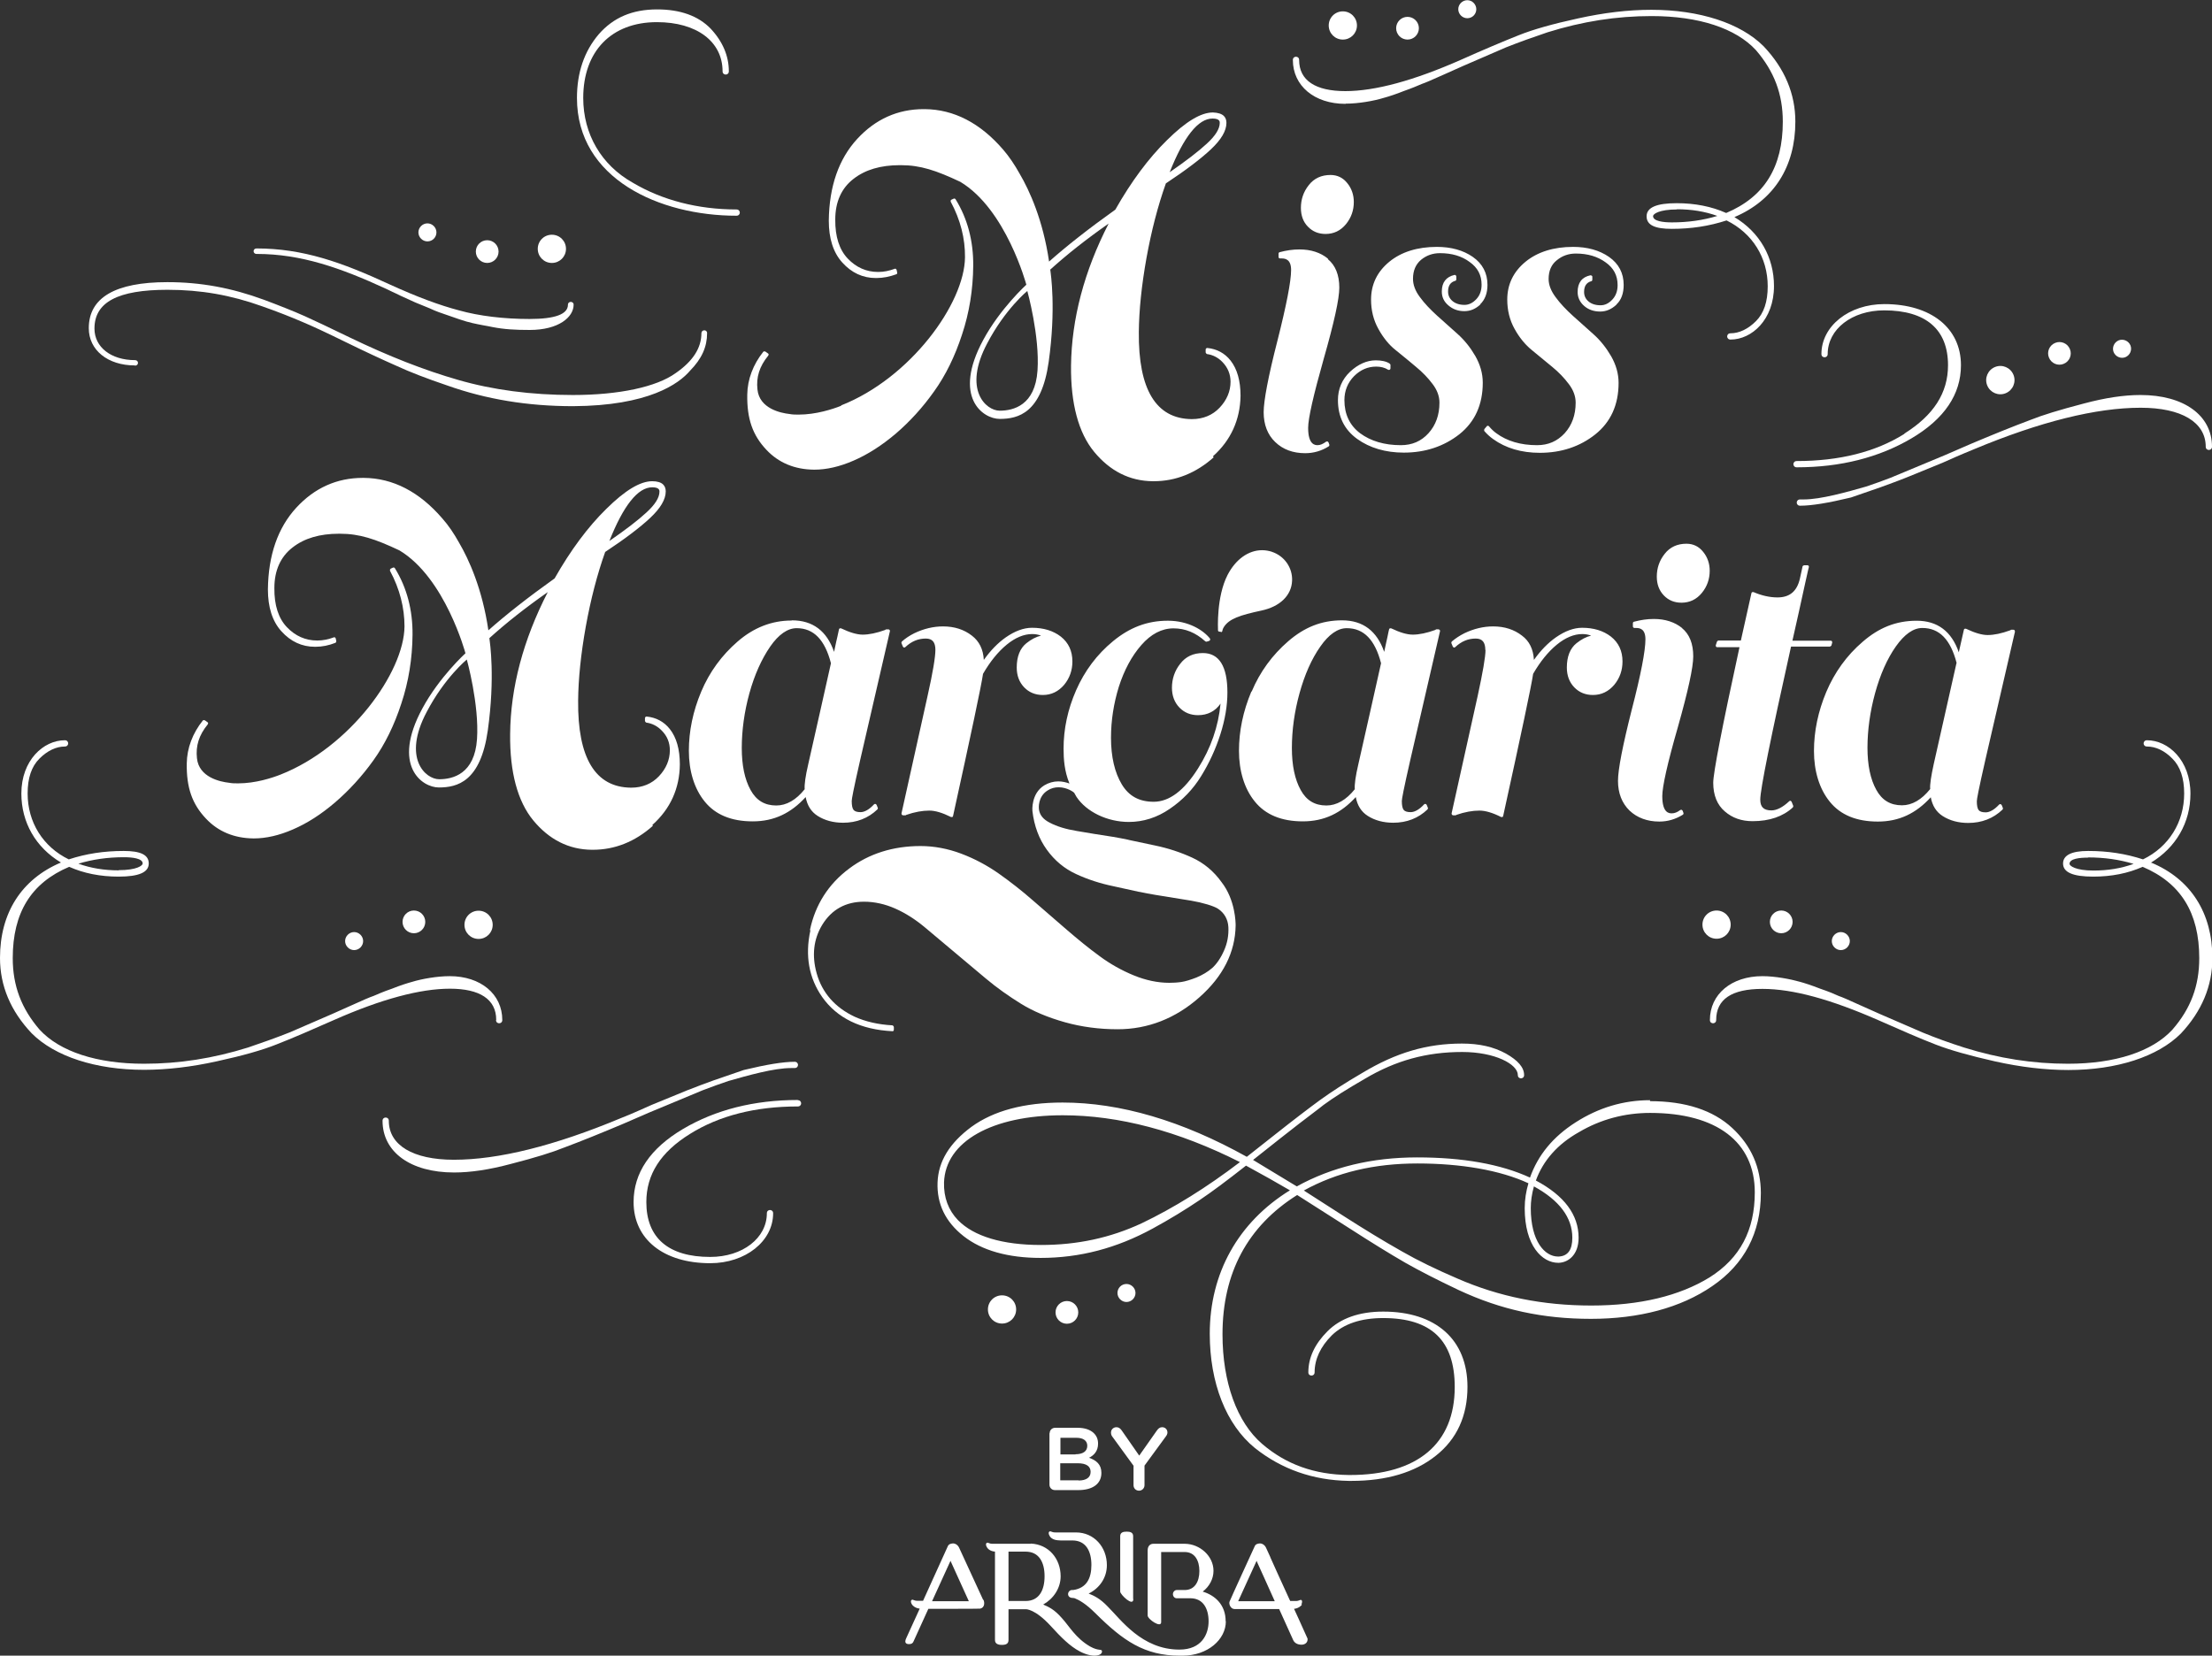 <svg xmlns="http://www.w3.org/2000/svg" id="Layer_1" data-name="Layer 1" viewBox="0 0 112.87 84.5"><rect x="0" y="0" width="112.87" height="84.5" fill="#333333" stroke="none"/><defs><style>      .cls-1 {        fill: #fff;      }    </style></defs><g><g><path class="cls-1" d="M28.16,13.42c.4,0,.72-.32.72-.72s-.32-.72-.72-.72-.72.32-.72.72.32.72.72.72"></path><path class="cls-1" d="M24.86,13.42c.32,0,.58-.26.58-.58s-.26-.58-.58-.58-.58.26-.58.58.26.58.58.58"></path><path class="cls-1" d="M21.81,12.32c.26,0,.46-.21.46-.46s-.21-.46-.46-.46-.46.21-.46.46.21.46.46.46"></path><path class="cls-1" d="M68.52,2.02c.4,0,.72-.32.72-.72s-.32-.72-.72-.72-.72.32-.72.72.32.72.72.72"></path><path class="cls-1" d="M71.82,2.02c.32,0,.58-.26.58-.58s-.26-.58-.58-.58-.58.26-.58.58.26.58.58.58"></path><path class="cls-1" d="M74.87.93c.26,0,.46-.21.46-.46s-.21-.46-.46-.46-.46.21-.46.46.21.46.46.46"></path><path class="cls-1" d="M51.13,66.11c-.4,0-.72.32-.72.72s.32.72.72.72.72-.32.72-.72-.32-.72-.72-.72"></path><path class="cls-1" d="M54.44,66.4c-.32,0-.58.26-.58.58s.26.58.58.58.58-.26.58-.58-.26-.58-.58-.58"></path><path class="cls-1" d="M57.48,65.53c-.26,0-.46.21-.46.46s.21.46.46.46.46-.21.46-.46-.21-.46-.46-.46"></path><path class="cls-1" d="M53.12,63.54c-1.97,0-3.43-.44-4.24-1.27-.49-.51-.73-1.16-.71-1.92.07-2.09,2.45-3.43,6.06-3.43,2.85,0,5.89.8,9.04,2.39-1.69,1.29-3.38,2.34-5.01,3.12-1.61.75-3.29,1.11-5.15,1.11M79.53,64.13h-.03c-.67,0-1.39-.77-1.39-2.47,0-.35.05-.71.16-1.11,1.3.71,1.96,1.59,1.96,2.62,0,.62-.23.94-.7.96M81.2,66.63c-2.47,0-4.71-.45-6.84-1.38-1.07-.46-2.02-.92-2.82-1.38-1.01-.57-1.95-1.15-2.89-1.75l-2.12-1.36c1.69-.93,3.59-1.38,5.8-1.38s4.21.34,5.66,1.01c-.12.41-.19.83-.19,1.27,0,1.92.89,2.79,1.71,2.79h.03c.5-.02,1.01-.42,1.01-1.28,0-1.17-.73-2.15-2.18-2.92.37-1.02,1.11-1.86,2.2-2.47,1.1-.65,2.33-.98,3.63-.98,3.39,0,5.34,1.48,5.34,4.05,0,1.94-.75,3.36-2.3,4.34-1.54.95-3.57,1.44-6.04,1.44M84.2,56.15c-1.36,0-2.63.38-3.8,1.13-1.16.74-1.92,1.67-2.33,2.82-1.5-.69-3.44-1.03-5.76-1.03s-4.36.5-6.14,1.48l-2.23-1.35,1.35-1.07c.73-.58,1.35-1.05,1.85-1.43.14-.11.28-.21.4-.31.53-.39,1.2-.81,2.1-1.33,1.58-.94,3.16-1.37,4.97-1.37,1.67,0,2.84.62,2.84,1.18,0,.22.32.22.32,0,0-.39-.31-.75-.93-1.1-.62-.34-1.35-.51-2.24-.51-1.79,0-3.36.46-5.09,1.5-.91.53-1.61.99-2.15,1.38-.56.41-1.31.98-2.32,1.78l-1.42,1.12c-3.3-1.84-6.46-2.77-9.4-2.77-1.96,0-3.52.42-4.65,1.24-1.12.83-1.69,1.76-1.73,2.84-.04,1.09.4,2.01,1.33,2.74.93.73,2.26,1.11,3.93,1.11,1.99,0,3.87-.49,5.72-1.5.88-.48,1.68-.97,2.39-1.45.64-.43,1.39-.99,2.37-1.76.83.45,1.59.88,2.24,1.26-2.64,1.63-4.09,4.23-4.09,7.32,0,2.52.84,4.64,2.3,5.83,1.37,1.09,2.98,1.65,4.79,1.68.05,0,.09,0,.14,0,1.79,0,3.23-.43,4.3-1.28,1.08-.85,1.62-2.04,1.62-3.52,0-2.41-1.61-3.84-4.3-3.84-1.22,0-2.18.34-2.84,1-.65.65-.98,1.35-.98,2.1,0,.22.32.22.32,0,0-.67.3-1.31.88-1.89.61-.59,1.49-.88,2.62-.88,2.46,0,3.65,1.15,3.65,3.52,0,2.89-1.9,4.49-5.34,4.49h-.07c-1.75-.02-3.2-.54-4.42-1.59-1.28-1.1-2.02-3.14-2.02-5.59,0-3.13,1.28-5.52,3.81-7.11l2.73,1.74c1.01.65,1.96,1.24,2.81,1.73.69.39,1.6.86,2.7,1.38,2.16,1.01,4.3,1.47,6.75,1.47s4.58-.56,6.19-1.67c1.64-1.12,2.48-2.72,2.48-4.75,0-1.3-.49-2.42-1.46-3.32-.98-.91-2.39-1.37-4.2-1.37"></path><path class="cls-1" d="M6.06,44.42c-.74,0-1.42-.11-2.06-.34.72-.22,1.5-.33,2.32-.33.44,0,.96.06.96.32,0,.11-.31.34-1.22.34M25.31,52.06c0,.22.32.22.32,0,0-1.32-1.1-2.24-2.68-2.24-.65,0-1.43.14-1.92.29-.22.06-.58.17-1.03.35-.44.15-.75.29-.94.37-.18.06-.51.2-1.08.46l-1.03.46-2.17.94c-.68.27-1.38.52-2.12.77-1.79.56-3.53.83-5.31.83-2.41,0-4.3-.62-5.33-1.74-.93-1.08-1.37-2.24-1.37-3.65,0-2.32.94-3.84,2.88-4.66.74.33,1.59.5,2.52.5,1.04,0,1.54-.22,1.54-.67s-.43-.64-1.28-.64c-1,0-1.92.14-2.8.43-1.32-.64-2.1-1.9-2.1-3.36,0-.8.2-1.38.6-1.78.41-.41.86-.62,1.3-.62.11,0,.17-.08.17-.16s-.06-.16-.17-.16c-1.09,0-2.22,1.02-2.22,2.72,0,1.47.73,2.75,2.02,3.52-2.01.85-3.11,2.57-3.11,4.87,0,1.42.54,2.71,1.62,3.85,1.18,1.18,3.27,1.86,5.73,1.86,1.18,0,2.44-.15,3.74-.44,1.29-.28,2.31-.57,3.03-.86.77-.3,1.79-.74,2.94-1.25,2.4-1.06,4.38-1.59,5.9-1.59s2.36.54,2.36,1.59"></path><path class="cls-1" d="M106.55,43.76c.82,0,1.6.11,2.32.33-.64.23-1.31.34-2.05.34-.91,0-1.22-.24-1.22-.34,0-.27.52-.32.96-.32M109.75,44.03c1.28-.77,2.02-2.05,2.02-3.52,0-1.71-1.13-2.73-2.22-2.73-.11,0-.17.08-.17.16s.06.16.17.16c.45,0,.9.21,1.3.62.4.4.6.99.6,1.78,0,1.46-.78,2.72-2.1,3.36-.88-.29-1.8-.43-2.8-.43-.85,0-1.28.22-1.28.64,0,.45.5.67,1.54.67.94,0,1.78-.17,2.52-.5,1.94.82,2.89,2.34,2.89,4.66,0,1.41-.43,2.57-1.37,3.65-1.03,1.12-2.92,1.74-5.33,1.74-1.78,0-3.52-.27-5.31-.83-.75-.24-1.44-.49-2.12-.77l-2.17-.94-1.03-.46c-.57-.26-.89-.4-1.07-.46-.19-.09-.5-.22-.94-.37-.46-.18-.81-.29-1.03-.35-.49-.14-1.27-.29-1.92-.29-1.58,0-2.68.92-2.68,2.24,0,.22.32.22.32,0,0-1.06.79-1.59,2.36-1.59s3.5.54,5.9,1.59c1.15.51,2.16.95,2.94,1.25.72.28,1.74.57,3.03.86,1.3.29,2.56.44,3.74.44,2.47,0,4.56-.68,5.74-1.86,1.07-1.14,1.61-2.43,1.61-3.85,0-2.3-1.1-4.03-3.11-4.87"></path><path class="cls-1" d="M85.57,10.68c.74,0,1.42.11,2.06.34-.72.22-1.5.33-2.32.33-.44,0-.96-.06-.96-.32,0-.11.31-.34,1.22-.34M68.67,5.29c.65,0,1.43-.14,1.92-.29.33-.09.68-.21,1.03-.35.43-.15.73-.28.94-.37.18-.06.5-.2,1.08-.46l1.03-.46,2.17-.94c.68-.27,1.38-.52,2.12-.77,1.79-.56,3.53-.83,5.31-.83,2.41,0,4.3.62,5.33,1.74.93,1.08,1.37,2.24,1.37,3.65,0,2.32-.94,3.84-2.89,4.66-.74-.33-1.59-.5-2.52-.5-1.04,0-1.54.22-1.54.67s.43.64,1.28.64c1,0,1.91-.14,2.8-.43,1.32.65,2.1,1.9,2.1,3.36,0,.8-.2,1.38-.6,1.78-.41.41-.86.62-1.3.62-.11,0-.17.08-.17.16s.06.16.17.16c1.09,0,2.22-1.02,2.22-2.73,0-1.47-.73-2.75-2.02-3.52,2.01-.85,3.11-2.57,3.11-4.87,0-1.42-.54-2.71-1.62-3.85-1.18-1.18-3.27-1.86-5.73-1.86-1.18,0-2.43.15-3.74.44-1.29.28-2.31.57-3.03.86-.78.31-1.8.74-2.94,1.25-2.4,1.06-4.38,1.6-5.9,1.6s-2.36-.54-2.36-1.59c0-.22-.32-.22-.32,0,0,1.32,1.1,2.24,2.68,2.24"></path><path class="cls-1" d="M37.58,11.01c.11,0,.17-.08.17-.16s-.06-.16-.17-.16c-1.96,0-3.79-.47-5.3-1.37-1.6-.9-2.52-2.48-2.52-4.32,0-2.39,1.44-3.87,3.76-3.87,2.03,0,3.35.99,3.35,2.51,0,.22.32.22.32,0,0-.78-.31-1.52-.93-2.18-.63-.65-1.55-.98-2.73-.98-1.26,0-2.23.41-2.98,1.27-.74.87-1.11,1.96-1.11,3.25,0,4.13,4.22,6.01,8.14,6.01"></path><path class="cls-1" d="M13.1,12.96c2.26,0,4.28.71,6.6,1.78.06.03.17.08.33.16.11.05.25.11.4.19l.77.35.71.29c.36.17.64.26.79.31l.75.26c.5.17.83.23,1.25.31.13.02.27.05.42.08.61.12,1.18.15,1.91.15,1.47,0,2.24-.65,2.24-1.29,0-.19-.29-.19-.29,0,0,.49-.66.73-1.96.73s-2.57-.15-3.6-.44c-.99-.26-2.15-.69-3.55-1.33-2.44-1.13-4.42-1.83-6.78-1.83-.1,0-.15.07-.15.14s.05.14.15.14"></path><path class="cls-1" d="M6.89,18.66c.1,0,.15-.07.15-.14s-.05-.14-.15-.14c-1.22,0-2.07-.66-2.07-1.61,0-1.35,1.19-1.98,3.73-1.98,1.7,0,3.23.27,4.82.84.77.27,1.48.55,2.06.8.5.21,1.15.51,2.23,1.04.94.46,1.84.88,2.59,1.21.67.31,1.5.63,2.56.99,2,.71,4.11,1.06,6.43,1.06,3.85-.02,5.4-1.14,5.97-1.81.6-.61.87-1.22.87-1.92,0-.19-.28-.19-.29,0,0,.76-.43,1.43-1.31,2.04-.98.71-2.9,1.12-5.25,1.12-2.12,0-4.09-.26-5.85-.77-1.74-.5-3.55-1.21-5.54-2.17-1.13-.55-1.82-.87-2.28-1.08-.58-.26-1.34-.56-2.09-.84-1.66-.61-3.23-.9-4.93-.9-2.66,0-4.01.79-4.01,2.35,0,1.12.97,1.9,2.35,1.9"></path><path class="cls-1" d="M40.71,56.14c-2.23,0-4.2.5-5.86,1.48-1.67.99-2.52,2.24-2.52,3.73,0,1.9,1.53,3.12,3.91,3.12,1.8,0,3.21-1.12,3.21-2.55,0-.22-.32-.22-.32,0,0,1.27-1.24,2.23-2.89,2.23-2.13,0-3.26-.97-3.26-2.8,0-1.41.73-2.55,2.23-3.48,1.49-.93,3.33-1.4,5.5-1.4.11,0,.17-.08.17-.16s-.06-.16-.17-.16"></path><path class="cls-1" d="M35.84,55.65c.47-.18.91-.34,1.33-.48.98-.28,2.32-.66,3.19-.66.06,0,.13,0,.19,0,.11,0,.17-.08.17-.16s-.06-.16-.17-.16c-.59,0-1.44.14-2.6.42l-1.54.53c-.52.19-.93.34-1.22.46-.09.03-.16.06-.23.09l-1.71.7c-.93.42-1.44.63-1.58.68-3.38,1.41-6.24,2.12-8.51,2.12-2.08,0-3.32-.74-3.32-1.99,0-.22-.32-.22-.32,0,0,1.6,1.43,2.64,3.65,2.64.84,0,1.79-.14,2.91-.44,1.24-.32,2.08-.58,2.7-.83.91-.34,1.92-.75,3.01-1.21l1.36-.59,2.69-1.12Z"></path><path class="cls-1" d="M96.56,24.35c-.48.18-.93.35-1.33.48-.98.28-2.32.66-3.19.66-.07,0-.13,0-.19,0-.11,0-.17.08-.17.16s.06.16.17.16c.59,0,1.44-.14,2.6-.42l1.53-.53c.51-.18.91-.34,1.2-.45.09-.04.18-.07.25-.1l1.71-.7c.93-.42,1.44-.62,1.58-.68,3.38-1.41,6.24-2.12,8.51-2.12,2.08,0,3.32.74,3.32,1.99,0,.22.32.22.32,0,0-1.6-1.43-2.64-3.65-2.64-.84,0-1.79.14-2.91.44-1.26.33-2.07.58-2.7.83-.91.34-1.92.75-3.01,1.21l-1.36.59-2.69,1.12Z"></path><path class="cls-1" d="M97.18,22.14c-1.48.93-3.33,1.39-5.5,1.39-.11,0-.17.08-.17.16s.06.16.17.16c2.23,0,4.2-.5,5.86-1.48,1.67-.99,2.52-2.24,2.52-3.73,0-1.9-1.53-3.12-3.91-3.12-1.8,0-3.21,1.12-3.21,2.55,0,.22.32.22.32,0,0-1.27,1.24-2.23,2.88-2.23,2.13,0,3.26.97,3.26,2.8,0,1.41-.73,2.55-2.23,3.49"></path><path class="cls-1" d="M102.34,20.07c.37-.15.55-.57.4-.94-.15-.37-.57-.55-.94-.4-.37.15-.55.57-.4.94.15.37.57.55.94.4"></path><path class="cls-1" d="M105.3,18.57c.3-.12.44-.46.32-.75-.12-.3-.46-.44-.75-.32-.3.12-.44.46-.32.75.12.3.46.44.75.32"></path><path class="cls-1" d="M108.45,18.23c.24-.1.35-.37.26-.6-.1-.24-.37-.35-.6-.26-.24.1-.35.37-.26.6.1.24.37.35.6.26"></path><path class="cls-1" d="M23.7,47.2c0,.4.32.72.72.72s.72-.32.72-.72-.32-.72-.72-.72-.72.32-.72.72"></path><path class="cls-1" d="M20.54,47.05c0,.32.26.58.58.58s.58-.26.58-.58-.26-.58-.58-.58-.58.26-.58.58"></path><path class="cls-1" d="M17.61,48.03c0,.25.21.46.46.46s.46-.21.46-.46-.21-.46-.46-.46-.46.21-.46.46"></path><path class="cls-1" d="M87.59,46.47c-.4,0-.72.32-.72.72s.32.72.72.72.72-.32.72-.72-.32-.72-.72-.72"></path><path class="cls-1" d="M90.31,47.05c0,.32.26.58.58.58s.58-.26.58-.58-.26-.58-.58-.58-.58.26-.58.58"></path><path class="cls-1" d="M93.47,48.03c0,.25.21.46.46.46s.46-.21.46-.46-.21-.46-.46-.46-.46.21-.46.46"></path></g><g><path class="cls-1" d="M75.8,33.16c0,.37-.14,1.16-.4,2.36l-1.33,5.99s0,.05.02.07c.01.02.04.03.06.03h.12s.03,0,.04-.02c.43-.15.83-.22,1.18-.22.3,0,.68.11,1.11.33.01,0,.02,0,.03,0s.02,0,.03,0c.02-.01.04-.03.04-.05.92-4.19,1.44-6.64,1.53-7.26.36-.62.76-1.12,1.21-1.49.44-.36.88-.54,1.3-.54.17,0,.32.03.45.08-.25.06-.5.19-.75.39-.32.26-.49.67-.49,1.24,0,.41.13.75.38,1.01.25.26.57.39.95.39.44,0,.8-.18,1.09-.52.28-.34.42-.74.42-1.19,0-.54-.2-.96-.59-1.27-.39-.3-.88-.45-1.47-.45-.43,0-.88.17-1.34.49-.4.28-.78.67-1.12,1.15-.03-.54-.23-.96-.61-1.24-.4-.31-.89-.47-1.47-.47-.5,0-.99.12-1.47.35-.24.12-.45.26-.64.42-.02.02-.03.06-.02.09l.07.17s.03.04.05.05c.03,0,.05,0,.07-.02.32-.3.66-.44,1.05-.44.34,0,.49.19.49.59M65.92,38.17c0-.91.13-1.85.39-2.79.26-.94.61-1.74,1.06-2.38.43-.62.89-.94,1.35-.94.87,0,1.44.59,1.75,1.79-.09.41-.27,1.21-.54,2.41l-.62,2.75c-.14.6-.2,1.02-.18,1.27-.44.55-.93.83-1.45.83-.59,0-1.02-.26-1.31-.79-.3-.54-.45-1.26-.45-2.15M63.85,35.3c-.42,1-.63,2.01-.63,3.02s.27,1.93.81,2.59c.54.67,1.36,1.01,2.45,1.01s1.95-.42,2.7-1.24c.08.43.28.75.61.96.36.23.8.35,1.3.35.69,0,1.28-.23,1.75-.68.02-.02.03-.06.02-.08l-.06-.15s-.03-.04-.06-.05c-.02,0-.05,0-.07.02-.24.26-.48.4-.69.4-.18,0-.3-.04-.36-.12-.06-.08-.09-.23-.09-.45,0-.1.08-.55.44-2.13l1.51-6.54s0-.05-.02-.06c-.02-.02-.04-.03-.06-.03h-.11s-.04.01-.05.03c-.44.16-.83.24-1.15.24-.3,0-.66-.11-1.1-.32-.02,0-.05-.01-.07,0-.02.01-.04.03-.04.05-.02.06-.04.18-.08.37-.02.09-.04.18-.06.27l-.11.51c-.37-1.07-1.09-1.61-2.15-1.61s-1.93.36-2.75,1.07c-.81.7-1.44,1.56-1.86,2.56M41.35,47.49c-.28,1.29-.07,2.43.6,3.39.76,1.08,1.97,1.67,3.59,1.75h0s.04,0,.05-.02c.01-.01.02-.04.02-.06v-.14s-.03-.07-.07-.08c-.73-.04-1.38-.19-1.93-.44-1-.47-1.66-1.22-1.94-2.22-.25-.9-.16-1.73.28-2.46.48-.79,1.2-1.19,2.14-1.19.53,0,1.07.12,1.59.35.52.23,1.02.55,1.49.94l3.12,2.62c.57.48,1.18.91,1.81,1.3.63.39,1.38.7,2.23.94.85.24,1.76.36,2.7.36,1.54,0,2.95-.55,4.17-1.63,1.21-1.07,1.83-2.3,1.85-3.67,0-.13-.01-1.3-.72-2.21-.4-.56-.91-.98-1.5-1.25-.59-.27-1.22-.48-1.9-.62l-1.32-.28s-.02,0-.03-.01c-.26-.05-.52-.11-.79-.15-.66-.1-1.28-.2-1.85-.3-.55-.09-1.01-.23-1.37-.42-.32-.16-.5-.37-.55-.64,0-.02-.01-.08-.01-.08,0,0-.07-.61.45-.93.17-.11.36-.16.56-.16.44,0,.78.26.79.28.04.07.08.14.12.21.51.77,1.58,1.28,2.67,1.28.73,0,1.44-.22,2.09-.67.65-.44,1.19-1,1.6-1.67.41-.66.74-1.38.98-2.13.24-.75.36-1.47.36-2.14,0-1.33-.42-2.01-1.25-2.01-.49,0-.88.18-1.16.55-.28.35-.42.77-.42,1.22,0,.41.13.75.38,1.01.25.26.57.39.95.39.49,0,.88-.2,1.15-.59-.11,1.16-.49,2.27-1.15,3.31-.71,1.13-1.47,1.7-2.26,1.7-.74,0-1.27-.29-1.63-.89-.36-.6-.55-1.4-.55-2.38,0-.88.14-1.76.4-2.6.27-.84.65-1.56,1.15-2.13.49-.56,1.04-.85,1.64-.85s1.13.22,1.62.66c.02.02.05.02.07.02l.13-.04s.04-.03.05-.05c0-.02,0-.05-.01-.07-.33-.42-1.09-.91-2.15-.91s-1.95.35-2.79,1.04c-.83.68-1.46,1.53-1.89,2.51-.43.98-.64,1.98-.64,2.98,0,.53.04,1.14.3,1.78-.16-.06-.36-.11-.57-.11-.25,0-.49.07-.71.2-.69.42-.61,1.3-.61,1.31.09.77.34,1.43.73,1.97.4.56.91.98,1.5,1.25.58.27,1.22.48,1.9.62.44.1.88.19,1.32.29,0,0,.02,0,.02,0,.26.05.52.11.79.15.7.11,1.31.21,1.85.3.58.1,1.15.27,1.36.41.32.21.51.54.53.94.02.41-.05.81-.22,1.19-.17.39-.38.69-.6.89-.23.2-.5.36-.81.49-.31.12-.57.2-.78.23-.21.03-.42.04-.61.04-.59,0-1.2-.13-1.81-.38-.61-.25-1.2-.58-1.74-.98-.55-.4-1.11-.86-1.68-1.35l-1.72-1.49c-.57-.5-1.16-.96-1.74-1.37-.58-.41-1.23-.76-1.92-1.02-.69-.26-1.39-.39-2.08-.39-1.4,0-2.63.39-3.64,1.15-1.06.79-1.73,1.85-2,3.13M47.73,33.16c0,.37-.13,1.16-.4,2.36l-1.33,5.99s0,.05.02.07c.01.02.04.03.06.03h.12s.03,0,.04-.02c.43-.15.83-.22,1.18-.22.3,0,.67.11,1.11.33.01,0,.02,0,.03,0s.02,0,.03,0c.02-.01.04-.03.04-.05.92-4.19,1.44-6.64,1.53-7.26.36-.62.76-1.12,1.21-1.49.44-.36.88-.54,1.3-.54.17,0,.32.03.45.08-.25.06-.5.19-.75.39-.32.26-.49.67-.49,1.24,0,.41.13.75.38,1.01.25.26.57.39.95.39.44,0,.8-.18,1.09-.52.28-.34.42-.74.42-1.19,0-.54-.2-.96-.59-1.27-.39-.3-.88-.45-1.47-.45-.43,0-.88.17-1.34.49-.4.28-.78.67-1.12,1.15-.03-.54-.23-.95-.61-1.24-.4-.31-.89-.47-1.47-.47-.5,0-.99.12-1.47.35-.24.12-.45.26-.63.42-.02.02-.03.06-.02.09l.07.17s.03.04.05.05c.02,0,.05,0,.07-.02.32-.3.66-.44,1.05-.44.34,0,.49.19.49.59M40.65,32.06c.87,0,1.44.59,1.75,1.79-.09.41-.27,1.21-.54,2.41l-.62,2.75c-.14.6-.2,1.03-.18,1.27-.44.55-.93.83-1.45.83-.59,0-1.02-.26-1.31-.79-.3-.54-.45-1.26-.45-2.15s.13-1.85.39-2.79c.26-.94.62-1.74,1.06-2.38.43-.62.89-.94,1.35-.94M40.39,31.67c-1.01,0-1.93.36-2.75,1.07-.81.7-1.44,1.56-1.86,2.56-.42,1-.63,2.01-.63,3.02s.27,1.93.81,2.59c.54.67,1.36,1.01,2.45,1.01s1.95-.42,2.7-1.24c.08.43.28.75.61.96.36.23.8.35,1.3.35.69,0,1.28-.23,1.75-.68.02-.02.03-.06.02-.08l-.06-.15s-.03-.04-.06-.05c-.03,0-.05,0-.07.02-.24.26-.48.4-.69.4-.18,0-.3-.04-.36-.12-.06-.08-.09-.23-.09-.45,0-.1.08-.55.44-2.13l1.51-6.54s0-.05-.02-.06c-.01-.02-.04-.03-.06-.03h-.11s-.04.01-.05.03c-.44.16-.83.24-1.15.24-.29,0-.66-.11-1.1-.32-.02,0-.05-.01-.07,0-.02.01-.04.03-.04.05-.01.06-.04.18-.08.37l-.06.26c-.02.09-.04.19-.06.28l-.05.24c-.37-1.07-1.09-1.61-2.15-1.61M64.9,28.16c-.16-.05-.33-.08-.5-.08-.7,0-1.35.47-1.76,1.26-.58,1.13-.49,2.76-.49,2.83,0,.04.03.06.06.07h.07s.01.02.02.02c.02,0,.03,0,.04-.01.02-.01.03-.03.03-.05,0,0,.02-.11.08-.2.27-.42.81-.6,1.92-.84.94-.2,1.53-.77,1.56-1.52.03-.66-.39-1.27-1.04-1.48M67.76,13.2c-.38-.31-.87-.47-1.45-.47-.34,0-.68.05-1.01.14-.03,0-.06.04-.06.07v.17s0,.04.02.06c.02.01.04.02.06.02h.03s.04,0,.05,0c.2,0,.48.06.48.59,0,.58-.24,1.8-.7,3.62-.47,1.83-.7,3.06-.7,3.64,0,.63.2,1.15.59,1.52.39.38.91.57,1.53.57.43,0,.84-.12,1.2-.35.03-.02.04-.06.03-.09l-.04-.11s-.03-.04-.05-.05c-.02,0-.05,0-.07.01-.16.12-.31.18-.43.18s-.49,0-.49-.88c0-.49.27-1.67.79-3.51.54-1.89.8-3.08.8-3.65,0-.65-.2-1.14-.58-1.45M68.68,11.44c.27-.33.4-.71.4-1.13,0-.36-.11-.69-.33-.96-.22-.28-.51-.42-.86-.42-.46,0-.84.17-1.11.52-.27.34-.4.73-.4,1.16,0,.39.12.72.36.96.24.25.54.37.9.37.42,0,.77-.17,1.04-.5M75.52,15.54c.25-.24.38-.57.38-1,0-.6-.25-1.08-.75-1.43-.49-.34-1.11-.51-1.83-.51-1,0-1.82.26-2.43.76-.62.51-.93,1.16-.93,1.93,0,.54.12,1.04.37,1.49.24.44.54.82.9,1.1l.32.26c.24.19.47.39.7.58.33.27.62.57.85.88.23.3.35.62.35.95,0,.63-.19,1.15-.56,1.56-.37.41-.84.61-1.41.61-.84,0-1.54-.21-2.08-.61-.53-.4-.8-.97-.8-1.69,0-.48.17-.89.49-1.22.33-.33.71-.49,1.13-.49.23,0,.44.05.61.16.01,0,.03.01.04.01,0,0,0,0,0,0,.04,0,.08-.03.08-.08,0-.01,0-.02,0-.03v-.16s-.03-.05-.05-.06c-.17-.11-.41-.16-.7-.16-.46,0-.9.2-1.31.58-.41.39-.62.88-.62,1.45,0,.85.33,1.51.98,1.98.64.46,1.45.7,2.38.7,1.1,0,2.05-.32,2.84-.94.79-.63,1.19-1.51,1.19-2.63,0-.47-.13-.92-.38-1.36-.25-.43-.55-.81-.91-1.13l-1.04-.93c-.34-.31-.64-.62-.88-.95-.24-.32-.35-.63-.35-.93,0-.42.14-.74.41-.97.28-.23.6-.34.97-.34.6,0,1.11.15,1.51.45.41.29.61.67.61,1.16,0,.3-.09.55-.27.74-.18.19-.38.29-.6.29-.26,0-.47-.07-.62-.2-.15-.13-.22-.29-.22-.48,0-.3.12-.48.37-.55.03,0,.05-.04.05-.07v-.15s-.01-.05-.03-.06c-.02-.02-.04-.02-.06-.02-.43.1-.65.38-.65.85,0,.28.11.52.34.71.22.19.49.29.81.29s.58-.12.83-.35M82.48,15.54c.25-.23.37-.57.37-1,0-.6-.25-1.08-.75-1.43-.49-.34-1.11-.51-1.83-.51-1,0-1.82.26-2.43.76-.62.51-.93,1.16-.93,1.93,0,.54.12,1.04.37,1.49.24.44.55.82.9,1.1l1.02.84c.33.27.61.56.85.88.23.3.35.62.35.95,0,.63-.19,1.15-.56,1.56-.38.41-.84.61-1.41.61-.84,0-1.54-.21-2.08-.61-.14-.1-.26-.22-.37-.35-.01-.02-.04-.03-.06-.03-.03,0-.04,0-.06.03l-.12.14s-.02.07,0,.1c.13.15.28.29.45.41.64.46,1.44.7,2.38.7,1.1,0,2.05-.32,2.83-.94.79-.63,1.19-1.51,1.19-2.63,0-.47-.13-.92-.38-1.36-.25-.43-.55-.81-.91-1.13l-1.04-.93c-.34-.31-.64-.62-.88-.95-.24-.32-.36-.63-.36-.93,0-.42.14-.74.42-.96.28-.23.6-.34.97-.34.6,0,1.11.15,1.52.45.41.29.61.67.61,1.16,0,.3-.09.55-.27.74-.18.19-.37.29-.6.29-.26,0-.47-.07-.62-.2-.15-.13-.22-.29-.22-.48,0-.3.12-.48.37-.55.03,0,.05-.04.05-.07v-.15s0-.05-.03-.06c-.02-.01-.04-.02-.07-.02-.43.09-.65.38-.65.85,0,.28.11.52.34.72.22.19.5.28.81.28s.58-.12.83-.35M85.84,32.06c-.38-.31-.87-.47-1.45-.47-.34,0-.67.05-1.01.14-.03,0-.06.04-.06.07v.17s0,.04.03.06c.02.02.04.02.06.02h.03s.04,0,.05,0c.2,0,.47.06.47.58,0,.58-.23,1.79-.7,3.6-.46,1.82-.7,3.04-.7,3.62,0,.63.2,1.14.59,1.52.39.37.91.56,1.52.56.43,0,.83-.12,1.2-.35.03-.02.04-.06.03-.09l-.04-.11s-.03-.04-.05-.05c-.02,0-.05,0-.07.01-.16.12-.3.17-.43.17s-.49,0-.49-.88c0-.48.26-1.66.79-3.5.53-1.88.79-3.07.79-3.63,0-.65-.19-1.13-.58-1.45M86.84,30.26c.27-.33.4-.71.4-1.13,0-.36-.11-.69-.33-.96-.22-.28-.51-.42-.86-.42-.46,0-.84.17-1.11.52-.27.34-.4.73-.4,1.16,0,.39.12.71.36.96.24.25.54.37.9.37.42,0,.77-.17,1.04-.5M93.44,32.98l.05-.18s0-.05-.01-.07c-.01-.02-.04-.03-.06-.03h-1.96l.33-1.47c.13-.61.24-1.1.32-1.46.06-.27.11-.49.15-.67l.04-.16s0-.05-.01-.06c-.01-.02-.04-.03-.06-.03h-.17s-.07.02-.08.05l-.14.64c-.15.64-.52.95-1.14.95-.39,0-.8-.09-1.22-.27-.02,0-.04,0-.07,0-.02.01-.04.03-.04.05l-.54,2.42h-1.15s-.06.02-.07.06l-.06.18s0,.05.01.07c.01.02.04.03.06.03h1.14c-.89,4.09-1.34,6.42-1.34,6.92,0,.63.2,1.13.59,1.46.39.34.86.5,1.42.5.86,0,1.55-.24,2.05-.7.02-.02.03-.06.02-.09l-.08-.2s-.03-.04-.05-.05c-.02,0-.05,0-.07.02-.33.31-.64.47-.91.47-.39,0-.57-.17-.57-.55,0-.52.53-3.14,1.57-7.81h1.98s.06-.02.07-.05M99.83,33.85l-1.16,5.15c-.13.6-.2,1.03-.18,1.27-.44.55-.93.83-1.44.83-.59,0-1.02-.26-1.31-.79-.3-.54-.45-1.26-.45-2.15s.13-1.84.39-2.79c.26-.94.61-1.74,1.06-2.38.44-.62.89-.94,1.35-.94.87,0,1.44.59,1.75,1.79M102.81,32.23s0-.05-.01-.06c-.02-.02-.04-.03-.06-.03h-.11s-.04.01-.06.03c-.44.16-.82.24-1.15.24-.29,0-.66-.11-1.1-.32-.02,0-.05-.01-.07,0-.02.01-.04.03-.04.05l-.26,1.15c-.37-1.07-1.09-1.61-2.15-1.61s-1.93.36-2.75,1.07c-.82.7-1.44,1.57-1.86,2.56-.42,1-.63,2.01-.63,3.02s.27,1.93.81,2.59c.54.67,1.36,1.01,2.45,1.01s1.95-.42,2.7-1.24c.08.43.28.75.61.96.36.23.8.35,1.3.35.69,0,1.28-.23,1.75-.68.02-.02.03-.06.02-.08l-.06-.15s-.03-.04-.06-.05c-.03,0-.05,0-.07.02-.24.26-.48.4-.69.4-.18,0-.3-.04-.36-.12-.06-.08-.09-.23-.09-.45,0-.1.08-.55.44-2.13l1.51-6.54Z"></path><path class="cls-1" d="M42.92,20.71c-.43.17-1.28.45-2.17.45-.16,0-.31,0-.46-.03-.46-.05-1.54-.28-1.64-1.25-.07-.63.1-1.18.55-1.73.01-.02.02-.04.02-.06,0-.02-.01-.04-.03-.05l-.14-.1s-.08-.02-.1.01c-.52.65-.81,1.41-.82,2.19-.02,1.23.27,2.07.98,2.82.62.66,1.44,1,2.42,1.01h.03c.61,0,1.28-.15,1.99-.46.72-.31,1.44-.77,2.16-1.38.71-.61,1.37-1.33,1.95-2.15.59-.82,1.07-1.8,1.43-2.91.37-1.11.56-2.29.57-3.51.01-1.26-.29-2.4-.9-3.39-.02-.03-.06-.05-.1-.03l-.11.05s-.03.02-.04.04c0,.02,0,.04,0,.06.5.93.74,1.89.73,2.84-.02,2.36-2.79,6.17-6.32,7.56M59.68,8.8c.72-1.82,1.46-2.75,2.19-2.75v-.08.08c.37,0,.37.16.37.22,0,.31-.23.67-.67,1.07-.42.39-1.06.88-1.9,1.46M52.94,18.91c-.12,1.78-1.23,2.05-1.93,2.05s-1.89-1.07-.64-3.43c.92-1.76,2.05-2.68,2.05-2.68,0,0,.64,2.3.52,4.06M61.89,23.29c.92-.82,1.39-1.87,1.41-3.09,0-.76-.17-1.37-.51-1.8-.3-.38-.7-.59-1.18-.64-.02,0-.04,0-.06.02-.02.01-.03.04-.03.06v.15s.03.07.07.08c.3.04.57.18.79.41.27.28.41.62.41,1,0,.49-.19.94-.56,1.33-.36.38-.84.58-1.41.58h-.02c-1.81-.02-2.72-1.51-2.69-4.45.01-1.1.14-2.37.39-3.77.25-1.38.58-2.66.99-3.81,1.03-.68,1.8-1.27,2.3-1.74.52-.49.79-.94.79-1.35,0-.14-.04-.26-.13-.35-.11-.11-.3-.17-.56-.18-.61,0-1.38.46-2.34,1.41-.94.92-1.83,2.12-2.64,3.55-1.36.97-2.49,1.86-3.38,2.65-.31-2.12-1-3.63-1.5-4.48-.25-.45-.53-.87-.84-1.23-1.17-1.36-2.52-2.06-4.01-2.07h-.05c-1.32,0-2.46.51-3.39,1.52-.94,1.02-1.43,2.42-1.45,4.17,0,.9.22,1.62.69,2.14.47.52,1.04.79,1.71.79h.03c.34,0,.68-.07,1.01-.19.04-.01.06-.05.05-.09l-.03-.14s-.02-.04-.04-.05c-.02-.01-.04-.01-.06,0-.27.1-.55.16-.83.16h-.02c-.59,0-1.11-.23-1.54-.68-.43-.45-.65-1.12-.64-2,0-.9.32-1.6.93-2.07.6-.47,1.39-.7,2.36-.7h.06c1,0,1.8.27,3.03.85,2.34,1.4,3.37,5.25,3.37,5.25,0,0-1.34,1.22-2.2,2.82-1.58,2.92-.02,4.03.84,4.03.94,0,2.13-.29,2.5-2.91.38-2.72.11-4.48.08-4.71.85-.77,1.85-1.56,2.98-2.35-1.25,2.43-1.89,4.87-1.92,7.25-.02,1.94.38,3.43,1.18,4.4.81.98,1.81,1.49,2.99,1.5h.05c1.12,0,2.15-.41,3.06-1.22"></path><path class="cls-1" d="M14.32,39.53c-.43.17-1.28.45-2.17.45-.16,0-.31,0-.46-.03-.46-.05-1.54-.28-1.64-1.25-.07-.63.1-1.18.55-1.73.01-.02.02-.04.02-.06,0-.02-.01-.04-.03-.05l-.14-.1s-.08-.02-.1.01c-.52.65-.81,1.41-.82,2.19-.02,1.23.27,2.07.98,2.82.62.66,1.44,1,2.42,1.01h.03c.61,0,1.28-.15,1.99-.46.72-.31,1.44-.77,2.15-1.38.71-.61,1.37-1.33,1.95-2.14.59-.82,1.07-1.8,1.43-2.91.37-1.11.56-2.29.57-3.51.01-1.26-.29-2.4-.9-3.39-.02-.03-.06-.05-.1-.03l-.11.05s-.03.03-.04.05c0,.02,0,.04,0,.06.5.93.74,1.89.74,2.84-.02,2.35-2.79,6.17-6.32,7.56M31.09,27.62c.72-1.82,1.46-2.75,2.19-2.75v-.08.08c.37,0,.37.16.37.22,0,.31-.23.67-.67,1.07-.42.39-1.06.88-1.9,1.46M24.34,37.72c-.12,1.78-1.23,2.05-1.93,2.05s-1.89-1.07-.64-3.43c.92-1.76,2.05-2.68,2.05-2.68,0,0,.64,2.3.52,4.06M33.29,42.1c.92-.82,1.39-1.87,1.4-3.09,0-.76-.17-1.37-.51-1.8-.3-.38-.7-.59-1.18-.64-.02,0-.04,0-.06.02-.02.01-.03.04-.03.06v.15s.03.07.07.08c.3.04.57.18.79.41.28.28.41.62.41,1,0,.49-.19.94-.56,1.33-.36.38-.84.58-1.41.58h-.02c-1.81-.02-2.72-1.51-2.69-4.45.01-1.1.14-2.37.39-3.77.25-1.38.58-2.66.99-3.81,1.03-.68,1.8-1.27,2.3-1.74.52-.49.79-.94.79-1.35,0-.14-.04-.26-.13-.35-.11-.11-.3-.17-.56-.17-.61,0-1.38.46-2.34,1.41-.94.92-1.83,2.12-2.64,3.55-1.36.97-2.49,1.86-3.38,2.65-.31-2.12-1-3.63-1.5-4.48-.25-.45-.53-.87-.85-1.23-1.17-1.36-2.52-2.06-4.01-2.07h-.05c-1.32,0-2.46.51-3.39,1.52-.94,1.02-1.43,2.42-1.45,4.17,0,.9.22,1.62.69,2.14.47.52,1.04.79,1.71.79h.03c.34,0,.68-.07,1.01-.2.03-.01.05-.05.05-.09l-.03-.14s-.02-.04-.04-.05c-.02-.01-.04-.01-.06,0-.27.1-.55.16-.83.16h-.02c-.59,0-1.11-.23-1.54-.68-.43-.45-.65-1.12-.64-2,0-.9.32-1.6.93-2.07.6-.47,1.39-.7,2.36-.7h.06c1,0,1.8.27,3.03.85,2.34,1.4,3.37,5.25,3.37,5.25,0,0-1.34,1.22-2.2,2.82-1.58,2.92-.02,4.03.84,4.03.94,0,2.13-.29,2.5-2.91.38-2.72.11-4.48.08-4.71.85-.77,1.85-1.56,2.98-2.35-1.25,2.43-1.9,4.87-1.92,7.25-.02,1.94.38,3.43,1.18,4.4.81.98,1.81,1.49,2.99,1.5h.05c1.12,0,2.15-.41,3.06-1.22"></path></g></g><g><path class="cls-1" d="M49.44,81.72h-1.62,0s-.26,0-.26,0l.94-2.06.94,2.07ZM50.17,81.66l-1.23-2.67c-.08-.17-.25-.26-.42-.2-.06.01-.12.05-.15.11l-1.27,2.8s0,0,0,0h0s-.28,0-.28,0c-.2,0-.22-.08-.29-.05-.07.03-.06.14,0,.23.02.04.14.19.4.22l-.68,1.49c-.14.28.02.32.13.32.16,0,.21-.07.24-.15l.75-1.65s2.63,0,2.64-.01c.22-.04.25-.28.17-.46M53.3,80.45c0,.7-.27,1.26-.97,1.26h-.87v-2.52h.87c.7,0,.97.56.97,1.25M52.59,78.79s-.29,0-.29,0h-.65,0s-1,0-1,0c-.2,0-.22-.08-.29-.05-.07.03-.06.14,0,.23.03.05.14.2.41.22v.72h0v3.79c0,.19.15.25.35.25s.34-.05.34-.25v-1.57h.83s.01,0,.02,0c0,0,.03,0,.04,0,0,0,.46-.02,1.26.85.53.58.98,1.04,1.5,1.31.66.34,1.12.21,1.12,0,0-.16-.15,0-.61-.26-.74-.43-1.07-1.05-1.43-1.44-.4-.46-.67-.57-.96-.7.52-.29.89-.83.89-1.44,0-.9-.61-1.63-1.52-1.67M57.82,81.61v-3.21c0-.19-.15-.23-.33-.23s-.33.04-.33.23v2.83c0,.15.67.8.67.38M62.54,82.74c0-.81-.51-1.31-1.17-1.51.33-.25.55-.64.55-1.06,0-.76-.7-1.37-1.45-1.38,0,0,0,0-.01,0h-1.61c-.15,0-.29.1-.29.34v3.32c0,.19.69.66.69.34v-3.58h1.2s0,0,0,0c.52,0,.75.44.75.97s-.23.97-.75.97h-.24s0,0,0,0h-.17c-.09,0-.19.09-.19.21s.09.21.19.21h.43s0,0,0,0h.27c.66,0,.93.54.93,1.18s-.34,1.44-1.49,1.44c-1.92,0-2.99-1.54-3.66-2.2-.38-.4-.69-.55-.97-.66.55-.27.93-.8.93-1.45,0-.92-.65-1.67-1.58-1.67h-.06s-.99,0-.99,0c-.2,0-.22-.08-.29-.05-.07.03-.06.14,0,.23.02.05.14.2.41.22.04,0,.09.01.15.01h.6c.7,0,.97.56.97,1.25s-.25,1.18-.93,1.28h-.07c-.09,0-.19.09-.19.21s.11.19.19.19c.06,0,.11.01.15.02.22.09.56.27,1.06.77,1.4,1.39,2.49,2.16,4.3,2.16.09,0,.14,0,.14,0,1.29,0,2.21-.83,2.21-1.75M65.05,81.72h-1.87l.94-2.06.05.12h0s.34.75.34.75h0l.54,1.2ZM66.4,81.89c.05-.09.06-.2,0-.23-.07-.03-.09.05-.29.05h-.27s0,0-.01,0v-.02s-.01-.02-.02-.03l-.63-1.38-.36-.8s0,0,0-.01l-.22-.48c-.08-.17-.25-.26-.42-.2-.06.01-.12.05-.15.11,0,0-1.23,2.68-1.29,2.84-.05.13.06.38.25.38h2.28s.71,1.57.71,1.57c.07.17.24.25.43.25s.33-.12.31-.31l-.46-1.02h0l-.23-.5c.26-.03.38-.18.41-.22"></path><g><path class="cls-1" d="M53.56,73.15c0-.16.12-.28.28-.28h1.15c.36,0,.65.1.83.28.14.14.21.31.21.53h0c0,.39-.22.6-.46.72.37.13.63.34.63.77h0c0,.58-.47.88-1.18.88h-1.19c-.16,0-.28-.12-.28-.28v-2.62ZM54.88,74.22c.36,0,.6-.14.6-.43h0c0-.26-.2-.41-.56-.41h-.81v.85h.77ZM55.04,75.56c.38,0,.61-.15.61-.44h0c0-.28-.21-.44-.66-.44h-.89v.87h.93Z"></path><path class="cls-1" d="M57.85,74.82l-1.1-1.51c-.04-.05-.06-.12-.06-.2,0-.15.12-.27.28-.27.12,0,.2.07.27.17l.89,1.28.9-1.28c.07-.1.15-.17.27-.17.16,0,.27.12.27.27,0,.08-.04.15-.08.2l-1.09,1.49v1c0,.15-.12.28-.28.28s-.28-.12-.28-.28v-.98Z"></path></g></g></svg>